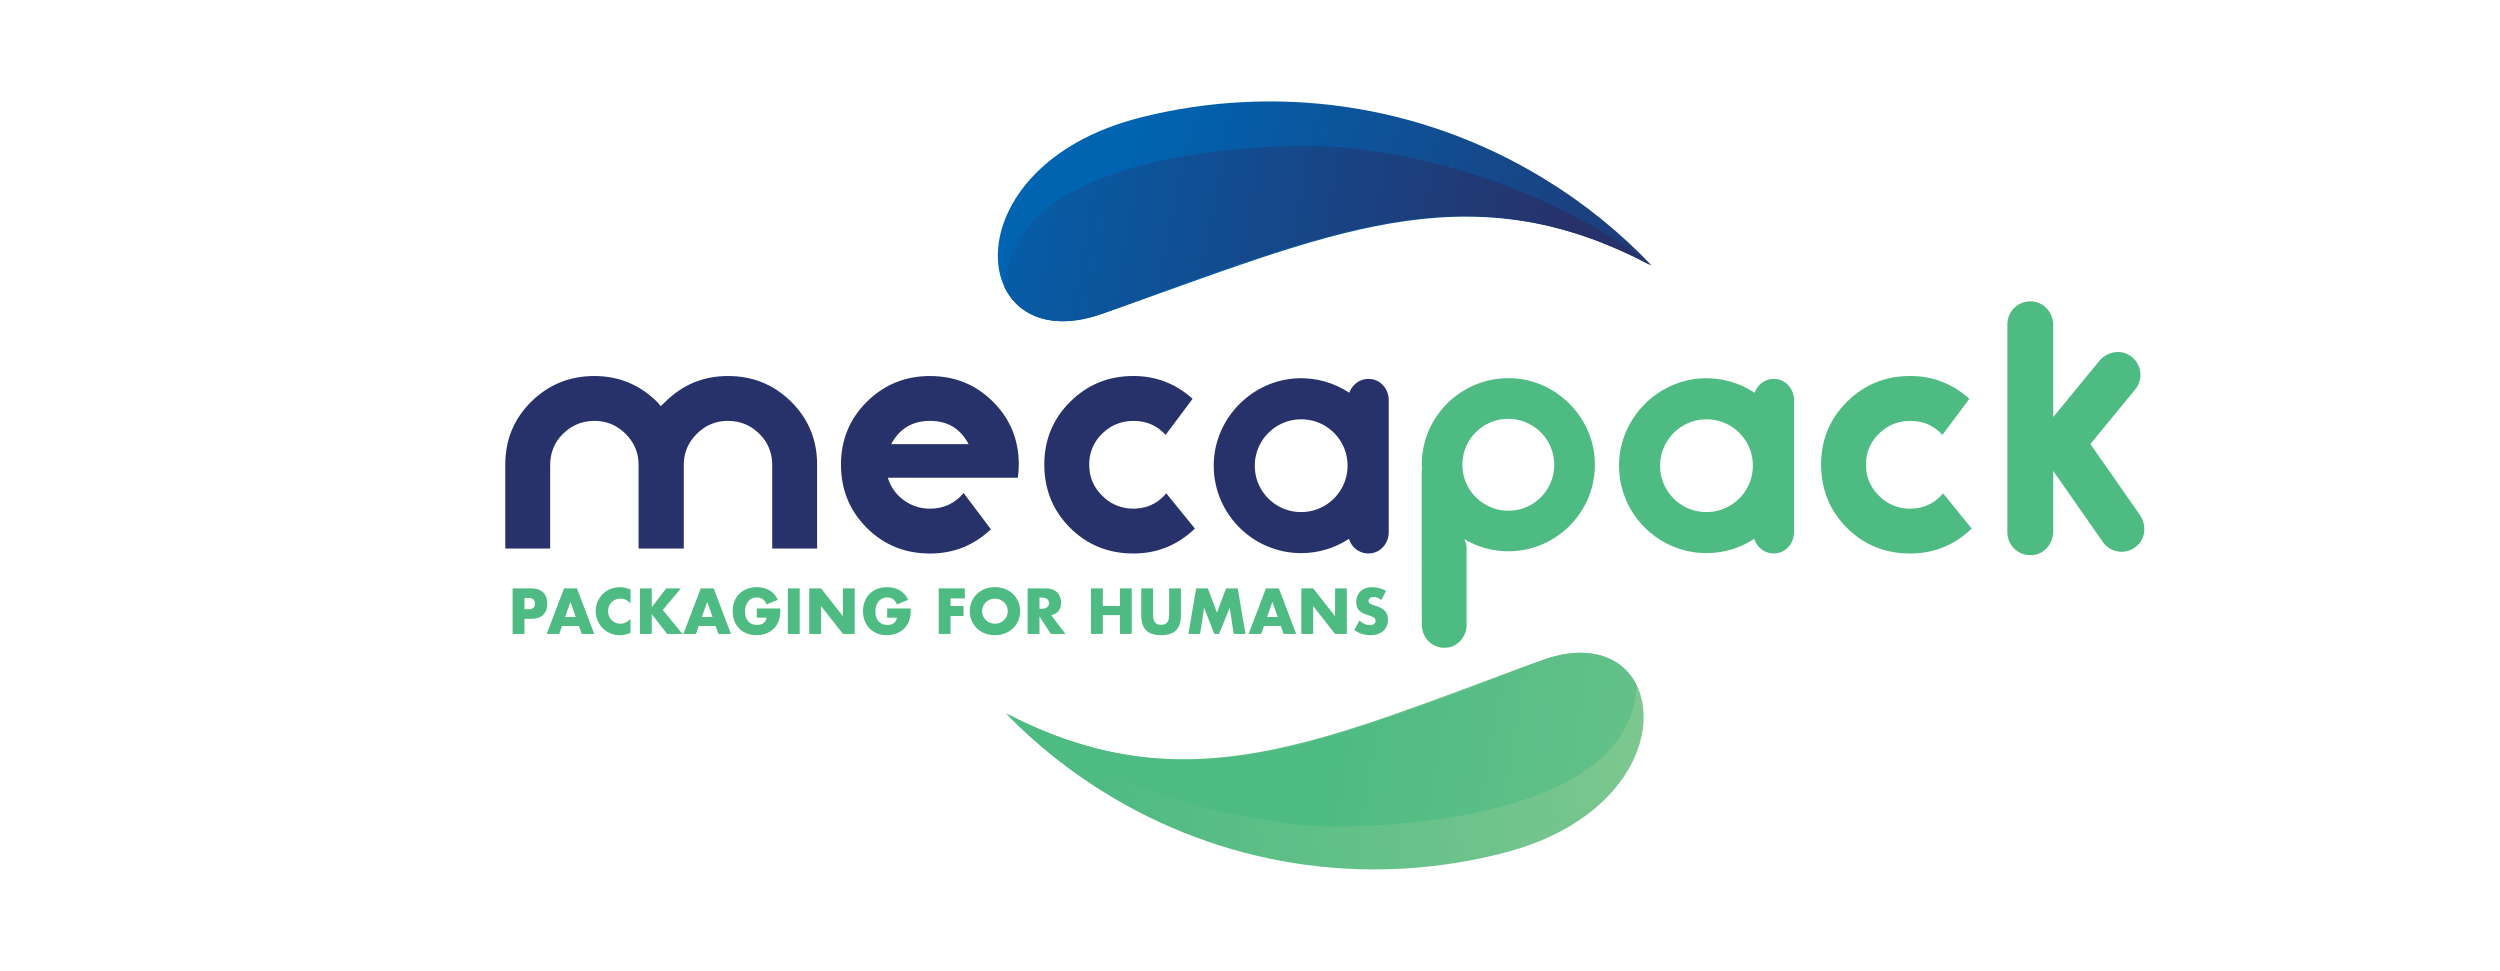 <?xml version="1.0" encoding="UTF-8"?>
<svg id="Calque_1" xmlns="http://www.w3.org/2000/svg" xmlns:xlink="http://www.w3.org/1999/xlink" viewBox="0 0 1207.72 469.01">
  <defs>
    <style>
      .cls-1 {
        fill: url(#Dégradé_sans_nom_31-2);
      }

      .cls-1, .cls-2, .cls-3, .cls-4 {
        fill-rule: evenodd;
      }

      .cls-2 {
        fill: url(#Dégradé_sans_nom_17);
      }

      .cls-5 {
        fill: #27316a;
      }

      .cls-3 {
        fill: url(#Dégradé_sans_nom_17-2);
      }

      .cls-6 {
        fill: #4dbb82;
      }

      .cls-4 {
        fill: url(#Dégradé_sans_nom_31);
      }
    </style>
    <linearGradient id="Dégradé_sans_nom_17" data-name="Dégradé sans nom 17" x1="870.83" y1="179.67" x2="568.17" y2="88.98" gradientTransform="translate(-26.33 -14.14) rotate(1.4)" gradientUnits="userSpaceOnUse">
      <stop offset="0" stop-color="#27316a"/>
      <stop offset="1" stop-color="#0064b1"/>
    </linearGradient>
    <linearGradient id="Dégradé_sans_nom_17-2" data-name="Dégradé sans nom 17" x1="783.31" y1="140.33" x2="475.97" y2="90.36" xlink:href="#Dégradé_sans_nom_17"/>
    <linearGradient id="Dégradé_sans_nom_31" data-name="Dégradé sans nom 31" x1="623.59" y1="-2332.71" x2="322.29" y2="-2268.42" gradientTransform="translate(1181.53 -1930.1) rotate(-179.25)" gradientUnits="userSpaceOnUse">
      <stop offset="0" stop-color="#4dbb82"/>
      <stop offset="1" stop-color="#84c992"/>
    </linearGradient>
    <linearGradient id="Dégradé_sans_nom_31-2" data-name="Dégradé sans nom 31" x1="509.86" y1="-2284.45" x2="159.54" y2="-2341.41" xlink:href="#Dégradé_sans_nom_31"/>
  </defs>
  <g>
    <path class="cls-2" d="M532.16,151.68c-64.9,22.68-75.05-71.43,19.2-95.02,63.88-15.99,133.9-7.35,194.54,29.66,19.57,11.94,36.97,26.12,52.05,41.99-89.92-47.72-157.07-14.62-265.79,23.37h0Z"/>
    <path class="cls-3" d="M793.5,124.45l3.55,3.56c-79.39-42.13-141.05-21.25-229.23,10.35-11.54,4.53-23.4,9.03-35.66,13.32-23.77,8.31-40.2.94-46.84-12.88,3.36-72.99,151.29-68.26,151.29-68.26,0,0,80.17-.05,156.89,53.92Z"/>
  </g>
  <g>
    <path class="cls-4" d="M744.84,318.98c63.03-22.83,73.97,68.81-17.67,92.85-62.11,16.3-130.47,8.65-190.01-26.77-19.22-11.43-36.33-25.05-51.21-40.36,88.2,45.53,153.3,12.51,258.89-25.72h0Z"/>
    <path class="cls-1" d="M490.34,348.42l-3.5-3.43c77.87,40.2,137.76,19.16,223.38-12.63,11.2-4.54,22.72-9.07,34.62-13.38,23.09-8.36,39.19-1.36,45.81,12.04-2.46,71.2-146.75,68.23-146.75,68.23,0,0-78.16.93-153.56-50.83Z"/>
  </g>
  <g>
    <g>
      <path class="cls-6" d="M253.36,306.24h-5.72v-21.99h9.1c2.47,0,4.36.64,5.67,1.93,1.31,1.28,1.97,3.09,1.97,5.42s-.66,4.14-1.97,5.42-3.2,1.93-5.67,1.93h-3.38v7.29ZM253.36,294.34h1.9c2.1,0,3.15-.91,3.15-2.74s-1.05-2.74-3.15-2.74h-1.9v5.48Z"/>
      <path class="cls-6" d="M279.67,302.42h-8.17l-1.31,3.82h-6.09l8.37-21.99h6.24l8.37,21.99h-6.09l-1.31-3.82ZM278.15,298.07l-2.57-7.32-2.57,7.32h5.13Z"/>
      <path class="cls-6" d="M304.6,291.6c-1.32-1.61-2.96-2.42-4.9-2.42-.85,0-1.65.16-2.38.47-.73.31-1.36.73-1.88,1.27-.53.53-.94,1.17-1.24,1.91s-.45,1.54-.45,2.39.15,1.68.45,2.42.72,1.38,1.25,1.92,1.16.97,1.88,1.28c.72.31,1.5.47,2.33.47,1.83,0,3.47-.78,4.93-2.33v6.77l-.58.2c-.87.31-1.69.54-2.45.69s-1.51.22-2.25.22c-1.52,0-2.97-.29-4.36-.86-1.39-.57-2.61-1.38-3.67-2.42-1.06-1.04-1.91-2.27-2.55-3.7-.64-1.43-.96-2.99-.96-4.68s.32-3.24.95-4.65c.63-1.41,1.48-2.62,2.54-3.65,1.06-1.02,2.29-1.82,3.69-2.39,1.4-.57,2.87-.86,4.4-.86.88,0,1.74.09,2.58.28.84.19,1.73.47,2.67.86v6.82Z"/>
      <path class="cls-6" d="M314.87,293.32l6.97-9.07h7.06l-8.72,10.41,9.53,11.58h-7.41l-7.44-9.54v9.54h-5.72v-21.99h5.72v9.07Z"/>
      <path class="cls-6" d="M345.72,302.42h-8.17l-1.31,3.82h-6.09l8.37-21.99h6.24l8.37,21.99h-6.09l-1.31-3.82ZM344.21,298.07l-2.57-7.32-2.57,7.32h5.13Z"/>
      <path class="cls-6" d="M365.64,293.93h11.34c0,1.17-.05,2.23-.15,3.18s-.29,1.84-.58,2.65c-.41,1.15-.96,2.16-1.66,3.05-.7.89-1.52,1.62-2.47,2.22s-1.98,1.05-3.11,1.36c-1.13.31-2.31.47-3.56.47-1.71,0-3.27-.28-4.68-.84-1.41-.56-2.62-1.36-3.63-2.38-1.01-1.02-1.8-2.25-2.36-3.67s-.84-3.01-.84-4.74.28-3.28.83-4.71,1.34-2.65,2.36-3.66c1.02-1.01,2.25-1.8,3.69-2.36,1.44-.56,3.04-.85,4.81-.85,2.29,0,4.31.5,6.04,1.49,1.73.99,3.1,2.53,4.11,4.61l-5.43,2.25c-.51-1.21-1.16-2.07-1.97-2.6-.81-.52-1.72-.79-2.76-.79-.85,0-1.63.16-2.33.48s-1.3.78-1.79,1.37c-.49.59-.88,1.31-1.16,2.14-.28.84-.42,1.77-.42,2.8,0,.93.12,1.8.36,2.6s.61,1.49,1.09,2.07c.48.58,1.09,1.04,1.81,1.36.72.32,1.56.48,2.51.48.56,0,1.11-.06,1.63-.19s1-.33,1.41-.61.76-.65,1.03-1.09c.27-.45.46-.99.55-1.63h-4.7v-4.43Z"/>
      <path class="cls-6" d="M386.32,284.25v21.99h-5.72v-21.99h5.72Z"/>
      <path class="cls-6" d="M390.93,306.24v-21.99h5.72l10.56,13.44v-13.44h5.69v21.99h-5.69l-10.56-13.44v13.44h-5.72Z"/>
      <path class="cls-6" d="M428.61,293.93h11.34c0,1.17-.05,2.23-.15,3.18s-.29,1.84-.58,2.65c-.41,1.15-.96,2.16-1.66,3.05-.7.89-1.52,1.62-2.47,2.22s-1.98,1.05-3.11,1.36c-1.13.31-2.31.47-3.56.47-1.71,0-3.27-.28-4.68-.84-1.41-.56-2.62-1.36-3.63-2.38-1.01-1.02-1.8-2.25-2.36-3.67s-.84-3.01-.84-4.74.28-3.28.83-4.71,1.34-2.65,2.36-3.66c1.02-1.01,2.25-1.8,3.69-2.36,1.44-.56,3.04-.85,4.81-.85,2.29,0,4.31.5,6.04,1.49,1.73.99,3.1,2.53,4.11,4.61l-5.43,2.25c-.51-1.21-1.16-2.07-1.97-2.6-.81-.52-1.72-.79-2.76-.79-.85,0-1.63.16-2.33.48s-1.3.78-1.79,1.37c-.49.59-.88,1.31-1.16,2.14-.28.84-.42,1.77-.42,2.8,0,.93.12,1.8.36,2.6s.61,1.49,1.09,2.07c.48.58,1.09,1.04,1.81,1.36.72.32,1.56.48,2.51.48.56,0,1.11-.06,1.63-.19s1-.33,1.41-.61.76-.65,1.03-1.09c.27-.45.46-.99.55-1.63h-4.7v-4.43Z"/>
      <path class="cls-6" d="M466.08,289.09h-6.88v3.67h6.27v4.84h-6.27v8.63h-5.72v-21.99h12.6v4.84Z"/>
      <path class="cls-6" d="M468.48,295.24c0-1.63.3-3.15.9-4.56.6-1.41,1.44-2.64,2.51-3.69,1.07-1.05,2.35-1.87,3.84-2.47,1.49-.59,3.12-.89,4.91-.89s3.4.3,4.9.89c1.5.59,2.78,1.41,3.86,2.47,1.08,1.05,1.92,2.28,2.52,3.69.6,1.41.91,2.93.91,4.56s-.3,3.16-.91,4.56c-.6,1.41-1.44,2.64-2.52,3.69-1.08,1.05-2.37,1.87-3.86,2.47s-3.13.89-4.9.89-3.43-.3-4.91-.89-2.77-1.41-3.84-2.47c-1.07-1.05-1.91-2.28-2.51-3.69-.6-1.41-.9-2.93-.9-4.56ZM474.45,295.24c0,.87.16,1.68.5,2.42.33.74.78,1.38,1.34,1.93.56.54,1.22.97,1.97,1.27.75.3,1.54.45,2.38.45s1.63-.15,2.38-.45c.75-.3,1.41-.72,1.98-1.27.57-.54,1.03-1.19,1.35-1.93.33-.74.5-1.55.5-2.42s-.16-1.68-.5-2.42c-.33-.74-.78-1.38-1.35-1.92-.58-.54-1.24-.97-1.98-1.27-.75-.3-1.54-.45-2.38-.45s-1.63.15-2.38.45c-.75.3-1.41.72-1.97,1.27-.57.54-1.01,1.19-1.34,1.92-.33.74-.5,1.55-.5,2.42Z"/>
      <path class="cls-6" d="M514.73,306.24h-7.11l-5.46-8.46v8.46h-5.72v-21.99h8.9c1.22,0,2.29.18,3.21.54.91.36,1.66.85,2.26,1.47.59.62,1.04,1.34,1.34,2.16s.45,1.69.45,2.62c0,1.67-.41,3.03-1.21,4.07-.81,1.04-2,1.75-3.57,2.12l6.91,9.01ZM502.16,294.08h1.08c1.13,0,1.99-.23,2.6-.7.6-.47.9-1.14.9-2.01s-.3-1.55-.9-2.01c-.6-.47-1.47-.7-2.6-.7h-1.08v5.42Z"/>
      <path class="cls-6" d="M532.75,292.73h8.26v-8.49h5.72v21.99h-5.72v-9.07h-8.26v9.07h-5.72v-21.99h5.72v8.49Z"/>
      <path class="cls-6" d="M557.05,284.25v11.96c0,.64.03,1.3.07,1.97.05.67.2,1.28.44,1.82.24.54.63.99,1.15,1.33s1.26.51,2.22.51,1.69-.17,2.2-.51.9-.78,1.15-1.33.4-1.15.45-1.82c.05-.67.07-1.33.07-1.97v-11.96h5.69v12.75c0,3.42-.78,5.92-2.35,7.5-1.57,1.57-3.97,2.36-7.22,2.36s-5.66-.79-7.23-2.36c-1.58-1.57-2.36-4.07-2.36-7.5v-12.75h5.72Z"/>
      <path class="cls-6" d="M574.11,306.24l3.73-21.99h5.66l4.41,11.72,4.37-11.72h5.66l3.73,21.99h-5.69l-1.9-12.66-5.19,12.66h-2.28l-4.93-12.66-1.9,12.66h-5.69Z"/>
      <path class="cls-6" d="M618.76,302.42h-8.17l-1.31,3.82h-6.09l8.37-21.99h6.24l8.37,21.99h-6.09l-1.31-3.82ZM617.24,298.07l-2.57-7.32-2.57,7.32h5.13Z"/>
      <path class="cls-6" d="M628.67,306.24v-21.99h5.72l10.56,13.44v-13.44h5.69v21.99h-5.69l-10.56-13.44v13.44h-5.72Z"/>
      <path class="cls-6" d="M667.31,289.88c-.62-.51-1.24-.88-1.86-1.12-.62-.24-1.22-.36-1.81-.36-.74,0-1.34.17-1.81.52-.47.35-.7.81-.7,1.37,0,.39.12.71.35.96.23.25.54.47.92.66.38.19.8.34,1.28.48s.95.28,1.41.44c1.87.62,3.23,1.45,4.1,2.49.86,1.04,1.3,2.4,1.3,4.07,0,1.13-.19,2.15-.57,3.06-.38.91-.93,1.7-1.66,2.35-.73.65-1.62,1.16-2.68,1.52-1.06.36-2.26.54-3.6.54-2.78,0-5.36-.83-7.73-2.48l2.45-4.61c.85.76,1.7,1.32,2.54,1.69.84.37,1.66.55,2.48.55.93,0,1.63-.21,2.09-.64.46-.43.69-.91.69-1.46,0-.33-.06-.62-.18-.86-.12-.24-.31-.47-.58-.67s-.63-.39-1.06-.57c-.44-.17-.97-.37-1.59-.58-.74-.23-1.46-.49-2.17-.77-.71-.28-1.34-.66-1.9-1.12-.55-.47-1-1.05-1.34-1.76-.34-.71-.51-1.61-.51-2.7s.18-2.07.54-2.96c.36-.88.86-1.64,1.52-2.27s1.45-1.12,2.39-1.47,2-.53,3.16-.53c1.09,0,2.22.15,3.41.45,1.19.3,2.32.74,3.41,1.33l-2.28,4.46Z"/>
    </g>
    <g>
      <path class="cls-5" d="M449.3,181.65c-11.99,0-22.16,4.14-30.51,12.42-8.35,8.28-12.53,18.41-12.53,30.37s4.15,22.26,12.45,30.54c8.3,8.28,18.49,12.42,30.59,12.42,11.35,0,21.14-3.91,29.39-11.72l-13.17-17.5c-4.28,5.03-9.69,7.55-16.22,7.55-4.71,0-8.94-1.37-12.69-4.09-3.75-2.73-6.32-6.34-7.71-10.84h62.79c.32-2.13.48-4.27.48-6.4,0-11.95-4.15-22.06-12.45-30.33-8.3-8.27-18.44-12.41-30.43-12.41ZM430.52,214.57c3.96-7.49,10.22-11.24,18.79-11.24s14.67,3.75,18.63,11.24h-37.42Z"/>
      <path class="cls-5" d="M546.18,245.69c-4.56-.24-8.99-2-12.43-4.99-5.51-4.78-8.01-10.79-7.51-18.03.3-4.43,2.11-8.7,5.07-12,4.39-4.89,9.79-7.34,16.22-7.34s11.4,2.25,15.58,6.74l13.01-17.41c-8.14-7.34-17.66-11.02-28.59-11.02-11.99,0-22.16,4.14-30.51,12.42-8.35,8.28-12.53,18.41-12.53,30.37s4.15,22.26,12.45,30.54c8.3,8.28,18.49,12.42,30.59,12.42,11.46,0,21.36-4.02,29.71-12.04l-13.81-17.02c-4.46,5.27-10.22,7.72-17.25,7.35Z"/>
      <path class="cls-6" d="M938.68,238.34c-4.47,5.27-10.23,7.72-17.28,7.35-4.55-.24-8.98-2-12.41-4.99-5.5-4.78-8-10.79-7.5-18.03.3-4.43,2.11-8.7,5.08-12,4.39-4.89,9.79-7.34,16.22-7.34s11.4,2.25,15.58,6.74l13.01-17.41c-8.14-7.34-17.66-11.02-28.59-11.02-11.99,0-22.16,4.14-30.51,12.42-8.35,8.28-12.53,18.41-12.53,30.37s4.15,22.26,12.45,30.54c8.3,8.28,18.49,12.42,30.59,12.42,11.45,0,21.36-4.02,29.71-12.04l-13.81-17.02Z"/>
      <path class="cls-6" d="M730.66,182.74c-23.97-1.13-43.84,18.05-43.84,41.78,0,.48.03.95.06,1.42l.04.55c-.07.45-.13.91-.13,1.38v28.52s.01.09.01.14v11.44h0v.85c.01,1.24.02,30.73.04,31.56.02,1.87.03,2.62.03,2.7h.1c.02.13.03.24.05.34.72,6.19,6.7,10.79,13.34,9.21,4.88-1.16,8.15-5.8,8.15-10.82v-36.65c0-1.65-.38-3.24-1.08-4.68,6.44,3.82,13.69,5.85,21.22,5.85,23.73,0,42.9-19.85,41.78-43.82-.99-21.28-18.5-38.79-39.77-39.79ZM750.42,228.87c-1.66,8.72-8.69,15.76-17.42,17.43-15.61,2.99-29.11-10.51-26.13-26.12,1.67-8.72,8.7-15.75,17.43-17.42,15.6-2.98,29.09,10.51,26.12,26.11Z"/>
      <path class="cls-6" d="M1009.83,214.51l21.66-26.37c2.4-2.9,3.07-6.66,2.14-10.03-.74-2.66-2.48-5.09-5.17-6.65-4.74-2.76-10.83-1.31-14.33,2.92l-22.24,27.07h0v-44.38c0-5.32-3.56-10.22-8.78-11.26-7.12-1.43-13.37,3.98-13.37,10.84v100.49c0,6.86,6.25,12.27,13.37,10.84,5.22-1.05,8.78-5.94,8.78-11.26v-29.22l23.96,34.32c2.15,3.09,5.59,4.74,9.09,4.74,2.76,0,5.56-1.03,7.79-3.21,3.92-3.83,4.15-10.09,1.02-14.59l-23.91-34.26Z"/>
      <path class="cls-6" d="M858.37,183.16c-4.95-.72-9.29,2.24-10.72,6.59-7.2-4.77-15.93-7.43-25.29-6.99-21.49,1.01-39.17,18.7-40.18,40.19-1.13,24.21,18.24,44.26,42.21,44.26,8.26,0,16.2-2.39,23.1-6.92,1.3,4.57,5.77,7.71,10.87,6.97,4.87-.71,8.31-5.19,8.31-10.11v-63.9c.01-4.92-3.42-9.4-8.29-10.11ZM819.98,246.96c-8.81-1.69-15.91-8.79-17.59-17.6-3-15.76,10.62-29.38,26.38-26.38,8.81,1.68,15.92,8.78,17.6,17.59,3.02,15.77-10.62,29.4-26.39,26.39Z"/>
      <path class="cls-5" d="M662.57,183.16c-4.95-.72-9.29,2.24-10.72,6.59-7.2-4.77-15.93-7.43-25.29-6.99-21.49,1.01-39.17,18.7-40.18,40.19-1.13,24.21,18.24,44.26,42.21,44.26,8.26,0,16.2-2.39,23.1-6.92,1.3,4.57,5.77,7.71,10.87,6.97,4.87-.71,8.31-5.19,8.31-10.11v-63.9c.01-4.92-3.42-9.4-8.29-10.11ZM624.18,246.96c-8.81-1.69-15.91-8.79-17.59-17.6-3-15.76,10.62-29.38,26.38-26.38,8.81,1.68,15.92,8.78,17.6,17.59,3.02,15.77-10.62,29.4-26.39,26.39Z"/>
      <path class="cls-5" d="M382.19,194.07c-8.35-8.28-18.52-12.42-30.51-12.42s-22.05,4.23-30.51,12.69l-2.02,1.88-1.52-1.88c-8.46-8.46-18.63-12.69-30.51-12.69s-22.16,4.14-30.51,12.42c-8.35,8.28-12.52,18.41-12.52,30.37v40.55h21.68v-40.34c0-4.93,1.56-9.83,4.79-13.56,4.47-5.17,10.02-7.77,16.65-7.77,5.8,0,10.8,2.08,14.99,6.25,4.19,4.17,6.29,9.13,6.29,14.9v40.52h21.84v-40.52c0-5.77,2.1-10.73,6.29-14.9,4.19-4.17,9.19-6.25,14.99-6.25,6.64,0,12.19,2.59,16.65,7.77,3.22,3.73,4.79,8.63,4.79,13.56v40.34h21.68v-40.55c0-11.97-4.17-22.09-12.52-30.37Z"/>
    </g>
  </g>
</svg>